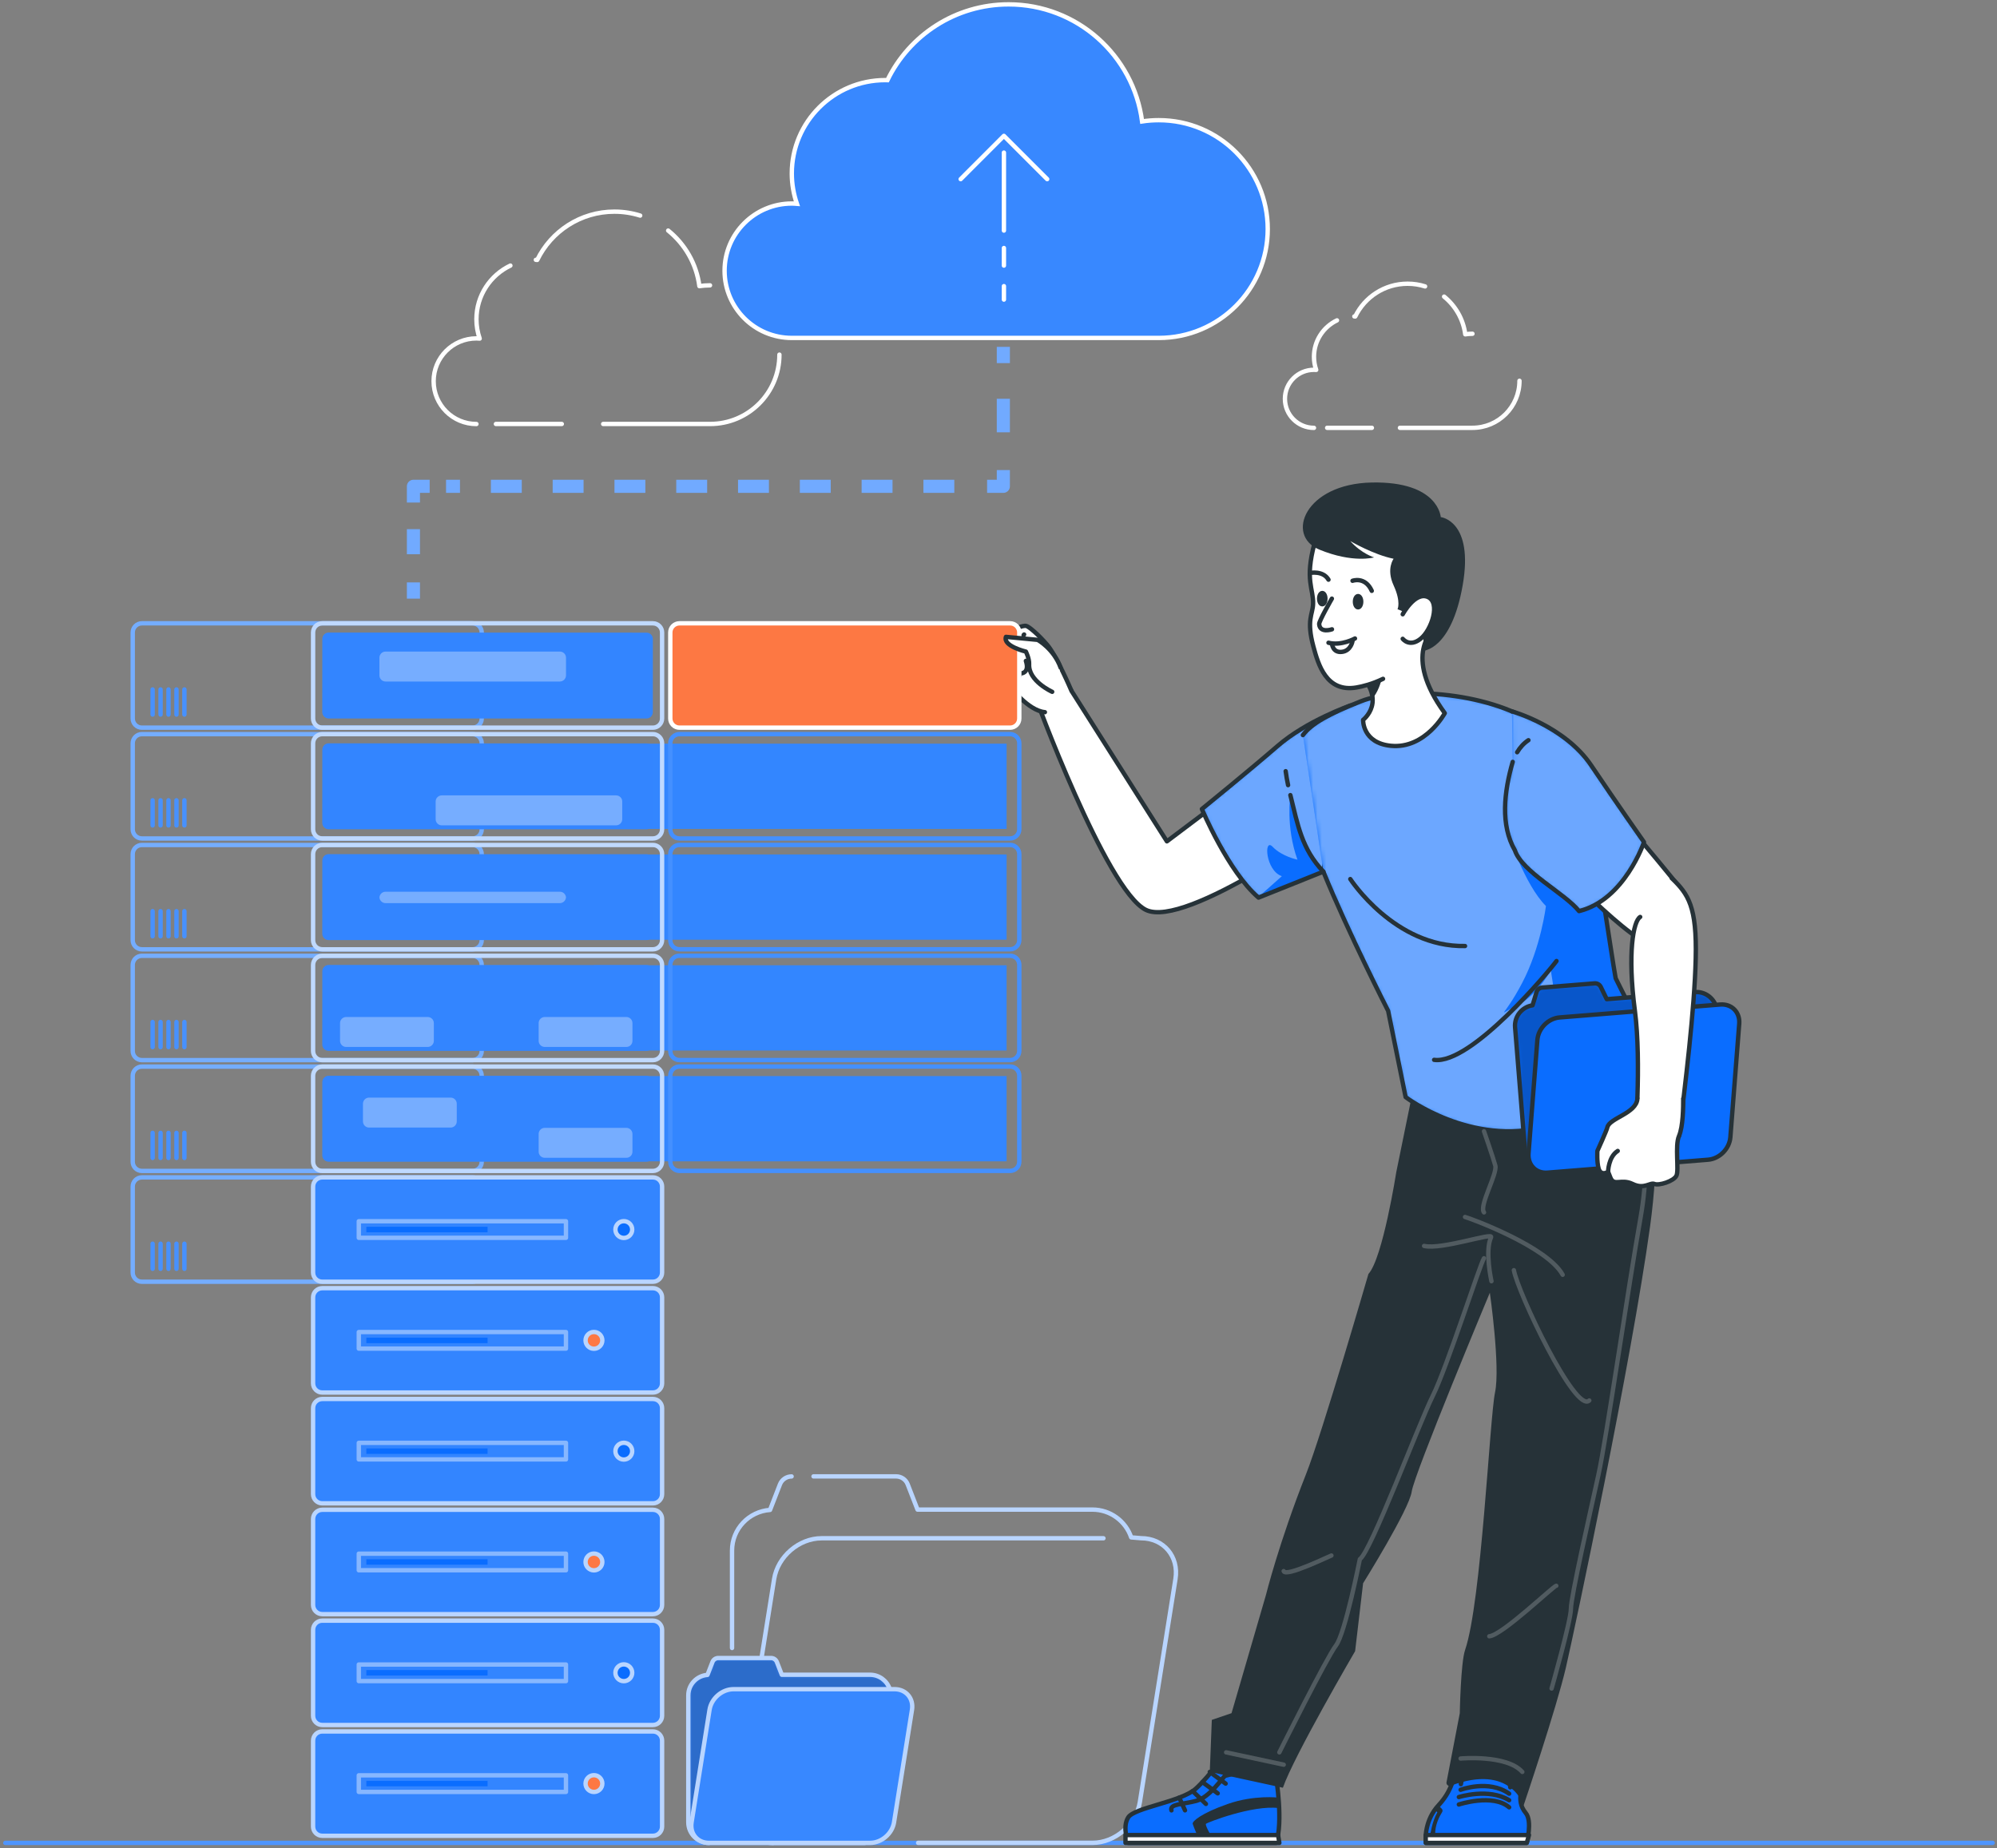 <svg xmlns="http://www.w3.org/2000/svg" width="457" height="423" viewBox="0 0 457 423" fill="none"><rect x="0" y="0" width="457" height="423" fill="#808080" stroke="none"/><path d="M1.221 421.83H456.001" stroke="#4E95FF" stroke-miterlimit="10" stroke-linecap="round" stroke-linejoin="round"></path><path d="M229.609 79.401V83.117" stroke="#71AAFF" stroke-width="3" stroke-linejoin="round"></path><path d="M229.609 91.281V103.522" stroke="#71AAFF" stroke-width="3" stroke-linejoin="round" stroke-dasharray="7.68 7.68"></path><path d="M229.608 107.599V111.314H225.893" stroke="#71AAFF" stroke-width="3" stroke-linejoin="round"></path><path d="M218.386 111.314H102.074" stroke="#71AAFF" stroke-width="3" stroke-linejoin="round" stroke-dasharray="7.07 7.07"></path><path d="M98.327 111.314H94.611V115.03" stroke="#71AAFF" stroke-width="3" stroke-linejoin="round"></path><path d="M94.611 121.123V130.264" stroke="#71AAFF" stroke-width="3" stroke-linejoin="round" stroke-dasharray="5.74 5.74"></path><path d="M94.611 133.311V137.026" stroke="#71AAFF" stroke-width="3" stroke-linejoin="round"></path><path d="M113.486 97.045H128.561" stroke="white" stroke-miterlimit="10" stroke-linecap="round" stroke-linejoin="round"></path><path d="M116.8 60.791C112.204 62.978 109.029 67.66 109.029 73.085C109.029 74.635 109.295 76.11 109.772 77.501C109.528 77.48 109.273 77.459 109.029 77.459C103.615 77.459 99.231 81.843 99.231 87.257C99.231 92.672 103.615 97.056 109.029 97.056" stroke="white" stroke-miterlimit="10" stroke-linecap="round" stroke-linejoin="round"></path><path d="M146.503 49.347C144.645 48.763 142.66 48.444 140.6 48.444C132.84 48.444 126.13 52.956 122.945 59.496C122.839 59.496 122.733 59.475 122.627 59.475" stroke="white" stroke-miterlimit="10" stroke-linecap="round" stroke-linejoin="round"></path><path d="M162.482 65.314C161.654 65.314 160.847 65.377 160.051 65.494C159.382 60.367 156.739 55.865 152.906 52.776" stroke="white" stroke-miterlimit="10" stroke-linecap="round" stroke-linejoin="round"></path><path d="M138.033 97.046H162.493C171.262 97.046 178.364 89.943 178.364 81.174" stroke="white" stroke-miterlimit="10" stroke-linecap="round" stroke-linejoin="round"></path><path d="M303.709 97.927H313.943" stroke="white" stroke-miterlimit="10" stroke-linecap="round" stroke-linejoin="round"></path><path d="M305.96 73.329C302.85 74.815 300.695 77.989 300.695 81.673C300.695 82.724 300.875 83.733 301.204 84.667C301.034 84.656 300.864 84.646 300.695 84.646C297.021 84.646 294.049 87.618 294.049 91.291C294.049 94.965 297.021 97.937 300.695 97.937" stroke="white" stroke-miterlimit="10" stroke-linecap="round" stroke-linejoin="round"></path><path d="M326.121 65.558C324.858 65.154 323.51 64.942 322.119 64.942C316.853 64.942 312.299 67.999 310.144 72.437C310.07 72.437 310.006 72.426 309.932 72.426" stroke="white" stroke-miterlimit="10" stroke-linecap="round" stroke-linejoin="round"></path><path d="M336.961 76.397C336.399 76.397 335.846 76.439 335.316 76.524C334.859 73.053 333.065 69.995 330.475 67.893" stroke="white" stroke-miterlimit="10" stroke-linecap="round" stroke-linejoin="round"></path><path d="M320.365 97.927H336.958C342.904 97.927 347.723 93.107 347.723 87.162" stroke="white" stroke-miterlimit="10" stroke-linecap="round" stroke-linejoin="round"></path><path d="M265.185 27.509C263.89 27.509 262.616 27.604 261.363 27.796C259.388 12.678 246.468 1 230.809 1C218.611 1 208.069 8.081 203.08 18.358C202.91 18.358 202.75 18.336 202.581 18.336C190.775 18.336 181.199 27.912 181.199 39.718C181.199 42.149 181.624 44.474 182.367 46.65C181.974 46.618 181.592 46.586 181.199 46.586C172.706 46.586 165.816 53.476 165.816 61.969C165.816 70.473 172.706 77.352 181.199 77.352H265.185C278.954 77.352 290.112 66.195 290.112 52.425C290.112 38.656 278.954 27.509 265.185 27.509Z" fill="#3888FF" stroke="white" stroke-miterlimit="10"></path><path d="M229.738 52.776V34.93" stroke="white" stroke-miterlimit="10" stroke-linecap="round" stroke-linejoin="round"></path><path d="M239.641 41.003L229.736 31.098L219.842 41.003" stroke="white" stroke-miterlimit="10" stroke-linecap="round" stroke-linejoin="round"></path><path d="M229.738 56.768V60.791" stroke="white" stroke-miterlimit="10" stroke-linecap="round" stroke-linejoin="round"></path><path d="M229.738 65.494V68.573" stroke="white" stroke-miterlimit="10" stroke-linecap="round" stroke-linejoin="round"></path><path d="M197.919 421.829H176.888C171.718 421.829 168.183 417.646 169.011 412.487L177.154 361.444C177.982 356.284 182.833 352.102 188.014 352.102H252.519" stroke="#B9D5FF" stroke-miterlimit="10" stroke-linecap="round" stroke-linejoin="round"></path><path d="M186.168 337.939H205.065C206.243 337.939 207.294 338.661 207.719 339.755L209.97 345.541H249.993C254.112 345.541 257.616 348.205 258.868 351.9L261.119 352.091C266.289 352.091 269.824 356.274 268.996 361.433L260.853 412.476C260.036 417.636 255.174 421.819 249.993 421.819H210.108" stroke="#B9D5FF" stroke-miterlimit="10" stroke-linecap="round" stroke-linejoin="round"></path><path d="M167.523 377.219V362.983V354.915C167.523 349.967 171.367 345.965 176.218 345.615L178.49 339.765C178.915 338.672 179.976 337.95 181.155 337.95" stroke="#B9D5FF" stroke-miterlimit="10" stroke-linecap="round" stroke-linejoin="round"></path><path d="M176.887 421.83C171.717 421.83 167.523 417.636 167.523 412.466V391.743" stroke="#B9D5FF" stroke-miterlimit="10" stroke-linecap="round" stroke-linejoin="round"></path><path d="M162.238 421.83C159.626 421.83 157.514 419.717 157.514 417.105V388.07C157.514 385.575 159.456 383.558 161.898 383.377L163.045 380.426C163.257 379.874 163.788 379.513 164.382 379.513H176.442C177.037 379.513 177.568 379.874 177.78 380.426L178.916 383.346H199.108C201.189 383.346 202.951 384.694 203.588 386.552" fill="#3888FF"></path><mask id="mask0_2089_1371" style="mask-type:luminance" maskUnits="userSpaceOnUse" x="157" y="379" width="47" height="43"><path d="M162.238 421.83C159.626 421.83 157.514 419.717 157.514 417.105V388.07C157.514 385.575 159.456 383.558 161.898 383.377L163.045 380.426C163.257 379.874 163.788 379.513 164.382 379.513H176.442C177.037 379.513 177.568 379.874 177.78 380.426L178.916 383.346H199.108C201.189 383.346 202.951 384.694 203.588 386.552" fill="white"></path></mask><g mask="url(#mask0_2089_1371)"><path opacity="0.3" d="M162.238 421.83C159.626 421.83 157.514 419.717 157.514 417.105V388.07C157.514 385.575 159.456 383.558 161.898 383.377L163.045 380.426C163.257 379.874 163.788 379.513 164.382 379.513H176.442C177.037 379.513 177.568 379.874 177.78 380.426L178.916 383.346H199.108C201.189 383.346 202.951 384.694 203.588 386.552" fill="black" fill-opacity="0.7"></path></g><path d="M162.238 421.83C159.626 421.83 157.514 419.717 157.514 417.105V388.07C157.514 385.575 159.456 383.558 161.898 383.377L163.045 380.426C163.257 379.874 163.788 379.513 164.382 379.513H176.442C177.037 379.513 177.568 379.874 177.78 380.426L178.916 383.346H199.108C201.189 383.346 202.951 384.694 203.588 386.552" stroke="#B9D5FF" stroke-miterlimit="10" stroke-linecap="round" stroke-linejoin="round"></path><path d="M162.236 421.83H199.117C201.729 421.83 204.181 419.717 204.595 417.116L208.704 391.361C209.118 388.76 207.334 386.647 204.733 386.647H167.852C165.241 386.647 162.788 388.76 162.374 391.361L158.266 417.116C157.841 419.728 159.625 421.83 162.236 421.83Z" fill="#3888FF" stroke="#B9D5FF" stroke-miterlimit="10" stroke-linecap="round" stroke-linejoin="round"></path><path d="M292.031 406.829C292.031 406.829 293.697 417.052 292.031 421.829H258.186C258.186 421.829 256.753 418.252 258.186 415.99C259.619 413.729 270.341 412.445 273.675 409.398C277.008 406.351 280.586 401.106 280.586 401.106L292.031 406.829Z" fill="#0A6DFF" stroke="#263238" stroke-miterlimit="10" stroke-linecap="round" stroke-linejoin="round"></path><path d="M257.559 420.035H292.476L292.773 421.829H257.559V420.035Z" fill="white" stroke="#263238" stroke-miterlimit="10" stroke-linecap="round" stroke-linejoin="round"></path><path d="M283.898 405.587C283.898 405.587 280.714 406.362 280.353 406.479C279.992 406.595 276.902 411.362 273.802 412.201C270.702 413.04 267.602 412.87 268.08 414.388" stroke="#263238" stroke-miterlimit="10" stroke-linecap="round" stroke-linejoin="round"></path><path d="M276.85 405.587L280.48 408.262" stroke="#263238" stroke-miterlimit="10" stroke-linecap="round" stroke-linejoin="round"></path><path d="M275.172 407.922L278.665 410.491" stroke="#263238" stroke-miterlimit="10" stroke-linecap="round" stroke-linejoin="round"></path><path d="M272.932 409.981L275.968 412.912" stroke="#263238" stroke-miterlimit="10" stroke-linecap="round" stroke-linejoin="round"></path><path d="M269.863 411.468L271.18 414.377" stroke="#263238" stroke-miterlimit="10" stroke-linecap="round" stroke-linejoin="round"></path><path d="M292.582 411.468C292.582 411.468 287.03 410.788 280.957 412.922C274.885 415.045 272.783 416.914 272.942 417.466C273.101 418.018 273.812 419.685 273.812 419.685H276.859C276.859 419.685 275.755 417.742 275.978 417.466C276.201 417.19 286.584 413.134 292.593 413.856V411.468H292.582Z" fill="#263238"></path><path d="M349.39 421.829C349.39 421.829 350.696 416.85 349.167 415.003C346.428 411.691 349.507 408.909 346.758 407.763L345.611 409.101C345.388 407.742 346.025 403.623 340.929 403.081C334.772 402.434 334.655 406.914 334.315 408.389L334.421 406.33C331.799 406.33 333.158 408.952 329.177 413.241C326.141 416.511 326.13 420.715 326.3 421.829H349.39Z" fill="#0A6DFF" stroke="#263238" stroke-miterlimit="10" stroke-linecap="round" stroke-linejoin="round"></path><path d="M371.706 232.435C374.551 234.091 381.887 249.718 377.609 280.729C373.33 311.739 360.495 372.389 358.351 381.668C356.206 390.947 348.669 413.252 348.669 413.252C348.669 413.252 345.792 403.569 331.959 408.75C331.449 408.941 330.918 408.485 331.024 407.954L334.061 392.146C334.061 392.146 334.273 380.585 335.271 377.687C339.019 366.763 340.898 324.595 342.129 318.714C343.371 312.832 340.94 295.899 340.94 295.899C340.94 295.899 323.625 337.345 323.062 341.411C322.5 345.477 311.936 362.4 311.936 362.4L310.11 377.942C310.11 377.942 296.054 402.02 293.581 409.207L276.85 405.576L277.317 393.675L281.829 392.136L289.706 365.075C289.706 365.075 292.679 353.1 298.868 337.451C302.594 328.035 313.157 291.6 313.157 291.6C316.438 288.033 319.527 268.307 319.527 268.307L324.602 243.434L371.706 232.435Z" fill="#263238"></path><path d="M301.446 166.678L267.039 192.581L244.904 157.665L236.623 158.737C236.623 158.737 253.099 203.782 262.219 208.262C271.338 212.742 305.714 187.847 305.714 187.847" fill="white"></path><path d="M301.446 166.678L267.039 192.581L244.904 157.665L236.623 158.737C236.623 158.737 253.099 203.782 262.219 208.262C271.338 212.742 305.714 187.847 305.714 187.847" stroke="#263238" stroke-miterlimit="10" stroke-linecap="round" stroke-linejoin="round"></path><path d="M309.006 161.497C309.006 161.497 299.048 164.969 292.371 170.754C285.693 176.54 275.045 185.182 275.045 185.182C275.045 185.182 281.064 199.535 288.007 205.459L302.838 199.514L309.006 161.497Z" fill="#0A6DFF"></path><mask id="mask1_2089_1371" style="mask-type:luminance" maskUnits="userSpaceOnUse" x="275" y="161" width="35" height="45"><path d="M309.006 161.497C309.006 161.497 299.048 164.969 292.371 170.754C285.693 176.54 275.045 185.182 275.045 185.182C275.045 185.182 281.064 199.535 288.007 205.459L302.838 199.514L309.006 161.497Z" fill="white"></path></mask><g mask="url(#mask1_2089_1371)"><path opacity="0.4" d="M287.912 205.385L293.347 200.554C289.589 199.291 289.143 191.626 291.245 193.834C293.347 196.043 296.914 196.775 296.914 196.775C294.186 189.216 295.29 182.008 295.29 182.008C295.29 182.008 297.106 187.072 298.146 192.168C298.836 195.565 301.373 197.847 302.403 199.058L309.006 161.508C309.006 161.508 299.048 164.979 292.371 170.765C285.693 176.551 275.045 185.193 275.045 185.193C275.045 185.193 281.022 199.408 287.912 205.385Z" fill="white"></path></g><path d="M309.006 161.497C309.006 161.497 299.048 164.969 292.371 170.754C285.693 176.54 275.045 185.182 275.045 185.182C275.045 185.182 281.064 199.535 288.007 205.459L302.838 199.514L309.006 161.497Z" stroke="#263238" stroke-miterlimit="10" stroke-linecap="round" stroke-linejoin="round"></path><path d="M302.838 199.514C308.624 213.676 317.669 231.384 317.669 231.384L321.671 251.119C321.671 251.119 336.704 262.574 353.945 257.776C374.158 252.138 377.428 239.367 377.428 239.367L369.731 223.92C367.098 209.079 363.659 173.971 351.822 165.955C339.984 157.94 319.665 157.261 311.469 160.509C304.176 163.397 300.141 165.595 298.156 168.259" fill="#0A6DFF"></path><mask id="mask2_2089_1371" style="mask-type:luminance" maskUnits="userSpaceOnUse" x="298" y="158" width="80" height="101"><path d="M302.838 199.514C308.624 213.676 317.669 231.384 317.669 231.384L321.671 251.119C321.671 251.119 336.704 262.574 353.945 257.776C374.158 252.138 377.428 239.367 377.428 239.367L369.731 223.92C367.098 209.079 363.659 173.971 351.822 165.955C339.984 157.94 319.665 157.261 311.469 160.509C304.176 163.397 300.141 165.595 298.156 168.259" fill="white"></path></mask><g mask="url(#mask2_2089_1371)"><path opacity="0.4" d="M365.835 244.123C347.607 250.005 349.624 245.801 353.785 238.454C357.554 231.808 354.889 224.048 354.942 221.956C354.125 223.57 351.025 228.284 347.182 230.131C342.235 232.509 343.976 233.284 348.318 225.025C352.66 216.765 353.775 207.38 353.775 207.38C348.912 202.55 345.08 190.766 345.08 190.766L361.036 181.009C358.69 174.183 355.707 168.599 351.8 165.966C339.963 157.951 319.643 157.271 311.448 160.52C304.154 163.408 300.12 165.605 298.135 168.27L302.827 199.535C308.613 213.697 317.658 231.405 317.658 231.405L321.66 251.141C321.66 251.141 336.693 262.596 353.934 257.797C374.147 252.16 377.417 239.388 377.417 239.388L377.12 238.805C373.786 240.896 370.007 242.786 365.835 244.123Z" fill="white"></path></g><path d="M302.838 199.514C308.624 213.676 317.669 231.384 317.669 231.384L321.671 251.119C321.671 251.119 336.704 262.574 353.945 257.776C374.158 252.138 377.428 239.367 377.428 239.367L369.731 223.92C367.098 209.079 363.659 173.971 351.822 165.955C339.984 157.94 319.665 157.261 311.469 160.509C304.176 163.397 300.141 165.595 298.156 168.259" stroke="#263238" stroke-miterlimit="10" stroke-linecap="round" stroke-linejoin="round"></path><path d="M330.631 163.238C330.631 163.238 326.193 171.476 318.305 170.712C311.744 170.064 311.935 164.777 311.935 164.777C311.935 164.777 313.358 163.694 313.91 161.773C314.08 161.199 314.165 160.541 314.112 159.83C314.006 158.195 313.178 156.199 310.906 153.917C310.874 153.885 310.831 153.842 310.8 153.81C310.311 153.322 309.918 152.823 309.642 152.324C306.022 145.923 318.656 138.746 328.189 144.043C328.189 144.043 320.8 149.744 330.631 163.238Z" fill="white" stroke="#263238" stroke-miterlimit="10" stroke-linecap="round" stroke-linejoin="round"></path><path d="M316.703 152.059C316.703 152.059 316.522 157.017 314.112 159.83C314.006 158.195 313.178 156.2 310.906 153.917C312.18 152.516 314.102 151.624 316.703 152.059Z" fill="#263238"></path><path d="M329.686 137.918C333.263 122.599 325.853 115.953 321.002 113.947C313.23 110.73 303.124 115.783 300.831 124.298C298.527 132.812 300.608 134.744 300.491 138.226C300.417 140.668 298.909 141.868 300.565 148.004C301.659 152.049 303.485 158.535 310.396 157.367C311.776 157.134 314.005 156.592 316.5 155.382" fill="white"></path><path d="M329.686 137.918C333.263 122.599 325.853 115.953 321.002 113.947C313.23 110.73 303.124 115.783 300.831 124.298C298.527 132.812 300.608 134.744 300.491 138.226C300.417 140.668 298.909 141.868 300.565 148.004C301.659 152.049 303.485 158.535 310.396 157.367C311.776 157.134 314.005 156.592 316.5 155.382" stroke="#263238" stroke-miterlimit="10" stroke-linecap="round" stroke-linejoin="round"></path><path d="M309.516 132.939C309.516 132.939 312.393 131.867 313.921 135.243" stroke="#263238" stroke-miterlimit="10" stroke-linecap="round" stroke-linejoin="round"></path><path d="M299.738 131.156C299.738 131.156 302.743 130.508 304.017 132.685" stroke="#263238" stroke-miterlimit="10" stroke-linecap="round" stroke-linejoin="round"></path><path d="M304.792 137.026C304.792 137.026 301.841 142.143 301.883 142.844C302.032 145.031 304.813 144.044 304.813 144.044" stroke="#263238" stroke-miterlimit="10" stroke-linecap="round" stroke-linejoin="round"></path><path d="M310.787 139.012C311.18 139.012 311.499 138.437 311.499 137.727C311.499 137.018 311.18 136.443 310.787 136.443C310.395 136.443 310.076 137.018 310.076 137.727C310.076 138.437 310.395 139.012 310.787 139.012Z" fill="#263238" stroke="#263238" stroke-miterlimit="10" stroke-linecap="round" stroke-linejoin="round"></path><path d="M302.594 138.311C302.987 138.311 303.305 137.736 303.305 137.026C303.305 136.317 302.987 135.742 302.594 135.742C302.201 135.742 301.883 136.317 301.883 137.026C301.883 137.736 302.201 138.311 302.594 138.311Z" fill="#263238" stroke="#263238" stroke-miterlimit="10" stroke-linecap="round" stroke-linejoin="round"></path><path d="M310.078 146.146C310.078 146.146 306.946 147.887 304.016 147.122" stroke="#263238" stroke-miterlimit="10" stroke-linecap="round" stroke-linejoin="round"></path><path d="M309.516 146.73C309.516 146.73 309.176 148.991 307.053 149.214C304.929 149.437 304.812 147.314 304.812 147.314" stroke="#263238" stroke-miterlimit="10" stroke-linecap="round" stroke-linejoin="round"></path><path d="M329.708 118.363C329.708 118.363 329.241 110.146 313.921 110.443C298.602 110.741 294.122 122.578 301.882 125.784C309.632 128.99 314.452 127.589 314.452 127.589C314.452 127.589 311.586 126.739 309.006 123.852C309.006 123.852 314.367 126.994 318.922 127.897C318.922 127.897 317.17 130.19 318.922 134.001C320.673 137.823 319.813 139.458 319.813 139.458C319.813 139.458 326.831 141.454 325.652 148.97C325.652 148.97 332.107 148.853 334.719 134.001C337.33 119.17 329.708 118.363 329.708 118.363Z" fill="#263238"></path><path d="M321.002 140.604C321.002 140.604 323.815 135.37 326.745 136.644C329.686 137.918 327.637 144.182 325.089 146.22C322.541 148.258 321.002 146.22 321.002 146.22" fill="white"></path><path d="M321.002 140.604C321.002 140.604 323.815 135.37 326.745 136.644C329.686 137.918 327.637 144.182 325.089 146.22C322.541 148.258 321.002 146.22 321.002 146.22" stroke="#263238" stroke-miterlimit="10" stroke-linecap="round" stroke-linejoin="round"></path><path d="M295.291 181.997C297 188.876 297.892 194.301 302.839 199.514" stroke="#263238" stroke-miterlimit="10" stroke-linecap="round" stroke-linejoin="round"></path><path d="M294.217 176.519C294.355 177.591 294.546 178.653 294.769 179.715" stroke="#263238" stroke-miterlimit="10" stroke-linecap="round" stroke-linejoin="round"></path><path d="M353.797 195.204C353.797 195.204 374.286 217.349 379.318 216.521C384.361 215.693 386.973 207.519 385.869 205.257C384.765 203.007 366.303 181.541 366.303 181.541L353.797 195.204Z" fill="white" stroke="#263238" stroke-miterlimit="10" stroke-linecap="round" stroke-linejoin="round"></path><path d="M346.173 174.385C344.177 181.339 343.338 188.823 346.672 194.641C348.339 199.63 358.021 204.397 361.354 208.548C371.79 206 376.217 192.751 376.217 192.751C376.217 192.751 370.176 184.184 364.136 175.202C358.095 166.21 346.003 162.834 346.003 162.834" fill="#0A6DFF"></path><mask id="mask3_2089_1371" style="mask-type:luminance" maskUnits="userSpaceOnUse" x="344" y="162" width="33" height="47"><path d="M346.173 174.385C344.177 181.339 343.338 188.823 346.672 194.641C348.339 199.63 358.021 204.397 361.354 208.548C371.79 206 376.217 192.751 376.217 192.751C376.217 192.751 370.176 184.184 364.136 175.202C358.095 166.21 346.003 162.834 346.003 162.834" fill="white"></path></mask><g mask="url(#mask3_2089_1371)"><path opacity="0.4" d="M346.173 174.385C344.177 181.339 343.338 188.823 346.672 194.641C348.339 199.63 358.021 204.397 361.354 208.548C371.79 206 376.217 192.751 376.217 192.751C376.217 192.751 370.176 184.184 364.136 175.202C358.095 166.21 346.003 162.834 346.003 162.834" fill="white"></path></g><path d="M346.173 174.385C344.177 181.339 343.338 188.823 346.672 194.641C348.339 199.63 358.021 204.397 361.354 208.548C371.79 206 376.217 192.751 376.217 192.751C376.217 192.751 370.176 184.184 364.136 175.202C358.095 166.21 346.003 162.834 346.003 162.834" stroke="#263238" stroke-miterlimit="10" stroke-linecap="round" stroke-linejoin="round"></path><path d="M245.17 158.057C245.17 158.057 241.772 150.074 239.639 147.59C237.6 145.212 235.371 143.333 234.798 143.258C233.322 143.078 228.523 145.753 228.523 145.753C228.523 145.753 228.513 147.25 231.124 147.038C231.124 147.038 227.366 149.373 227.186 151.22C227.005 153.057 229.341 155.658 229.797 156.677C230.254 157.696 231.146 157.112 231.146 157.112C231.146 157.112 235.201 162.633 239.118 163.015" fill="white"></path><path d="M245.17 158.057C245.17 158.057 241.772 150.074 239.639 147.59C237.6 145.212 235.371 143.333 234.798 143.258C233.322 143.078 228.523 145.753 228.523 145.753C228.523 145.753 228.513 147.25 231.124 147.038C231.124 147.038 227.366 149.373 227.186 151.22C227.005 153.057 229.341 155.658 229.797 156.677C230.254 157.696 231.146 157.112 231.146 157.112C231.146 157.112 235.201 162.633 239.118 163.015" stroke="#263238" stroke-miterlimit="10" stroke-linecap="round" stroke-linejoin="round"></path><path d="M231.135 157.091C231.135 157.091 231.591 156.656 231.666 155.584C231.666 155.584 233.29 155.594 233.375 154.161C233.375 154.161 235.763 154.31 234.766 151.273" stroke="#263238" stroke-miterlimit="10" stroke-linecap="round" stroke-linejoin="round"></path><path d="M233.374 154.161C233.374 154.161 230.667 151.252 230.508 150.127" stroke="#263238" stroke-miterlimit="10" stroke-linecap="round" stroke-linejoin="round"></path><path d="M231.667 155.584C231.667 155.584 228.695 152.929 228.854 151.719" stroke="#263238" stroke-miterlimit="10" stroke-linecap="round" stroke-linejoin="round"></path><path d="M234.362 145.233C234.362 145.233 233.237 146.709 231.4 146.783" stroke="#263238" stroke-miterlimit="10" stroke-linecap="round" stroke-linejoin="round"></path><path d="M233.703 145.891C233.703 145.891 234.478 146.475 235.083 147.229" stroke="#263238" stroke-miterlimit="10" stroke-linecap="round" stroke-linejoin="round"></path><path d="M347.191 172.187C347.839 171.094 348.699 170.128 349.771 169.427" stroke="#263238" stroke-miterlimit="10" stroke-linecap="round" stroke-linejoin="round"></path><path d="M326.258 420.035H349.9L349.391 421.829H326.279L326.258 420.035Z" fill="white" stroke="#263238" stroke-miterlimit="10" stroke-linecap="round" stroke-linejoin="round"></path><path d="M333.848 413.039C333.848 413.039 341.608 410.47 345.356 413.687" stroke="#263238" stroke-miterlimit="10" stroke-linecap="round" stroke-linejoin="round"></path><path d="M333.848 411.34C333.848 411.34 340.674 409.185 345.356 412.062" stroke="#263238" stroke-miterlimit="10" stroke-linecap="round" stroke-linejoin="round"></path><path d="M334.252 409.674C334.252 409.674 340.675 407.253 345.357 410.565" stroke="#263238" stroke-miterlimit="10" stroke-linecap="round" stroke-linejoin="round"></path><path d="M329.165 413.251L329.93 414.005C330.142 414.218 330.185 414.547 330.015 414.801C329.463 415.661 328.327 417.742 328.433 420.035H327.297C327.297 420.035 327.69 416.988 328.932 414.823L328.348 414.239L329.165 413.251Z" fill="#263238"></path><path d="M356.195 219.971C354.858 221.84 336.682 243.784 328.189 242.594" stroke="#263238" stroke-miterlimit="10" stroke-linecap="round" stroke-linejoin="round"></path><path d="M309.008 201.212C309.008 201.212 319.157 216.861 335.262 216.542" stroke="#263238" stroke-miterlimit="10" stroke-linecap="round" stroke-linejoin="round"></path><g opacity="0.2"><path d="M335.26 278.563C336.183 278.775 354.029 285.283 357.607 291.791" stroke="white" stroke-miterlimit="10" stroke-linecap="round" stroke-linejoin="round"></path><path d="M339.602 288.011C338.71 289.275 331.13 313.002 327.881 319.51C324.633 326.017 313.719 355.212 311.193 356.89C311.193 356.89 307.838 373.897 305.736 376.625C303.634 379.354 292.773 401.106 292.773 401.106" stroke="white" stroke-miterlimit="10" stroke-linecap="round" stroke-linejoin="round"></path><path d="M280.596 401.106L293.771 403.93" stroke="white" stroke-miterlimit="10" stroke-linecap="round" stroke-linejoin="round"></path><path d="M334.25 402.518C334.25 402.518 344.792 401.573 348.37 405.586" stroke="white" stroke-miterlimit="10" stroke-linecap="round" stroke-linejoin="round"></path><path d="M346.438 290.74C347.319 295.782 360.547 323.703 363.7 320.561" stroke="white" stroke-miterlimit="10" stroke-linecap="round" stroke-linejoin="round"></path><path d="M341.309 293.267C341.309 293.267 339.759 286.334 341.224 283.192C341.787 281.992 329.886 286.132 325.895 285.188" stroke="white" stroke-miterlimit="10" stroke-linecap="round" stroke-linejoin="round"></path><path d="M339.603 258.944C339.603 258.944 341.684 264.911 342.193 266.8C342.703 268.69 338.403 276.037 339.603 277.512" stroke="white" stroke-miterlimit="10" stroke-linecap="round" stroke-linejoin="round"></path><path d="M368.531 253.36C368.531 253.36 371.472 257.861 371.472 261.173C371.472 264.486 375.464 265.961 375.464 265.961" stroke="white" stroke-miterlimit="10" stroke-linecap="round" stroke-linejoin="round"></path><path d="M374.795 248.444C374.795 248.444 378.394 261.97 375.454 278.563C372.513 295.156 367.682 328.958 365.793 337.568C363.903 346.178 359.497 365.499 359.497 368.228C359.497 370.956 355.07 386.498 355.07 386.498" stroke="white" stroke-miterlimit="10" stroke-linecap="round" stroke-linejoin="round"></path><path d="M356.142 362.984C355.516 362.984 343.753 374.322 340.812 374.534" stroke="white" stroke-miterlimit="10" stroke-linecap="round" stroke-linejoin="round"></path><path d="M304.684 356.051C304.058 356.263 294.184 361.093 293.76 359.618" stroke="white" stroke-miterlimit="10" stroke-linecap="round" stroke-linejoin="round"></path></g><path d="M354.136 268.414C351.535 268.626 349.252 266.683 349.05 264.082L346.715 235.142C346.513 232.658 348.286 230.482 350.717 230.11L351.63 227.074C351.8 226.501 352.299 226.097 352.894 226.055L364.911 225.089C365.506 225.036 366.068 225.365 366.323 225.895L367.693 228.709L387.821 227.084C389.891 226.915 391.76 228.114 392.545 229.919" fill="#0A6DFF"></path><mask id="mask4_2089_1371" style="mask-type:luminance" maskUnits="userSpaceOnUse" x="346" y="225" width="47" height="44"><path d="M354.136 268.414C351.535 268.626 349.252 266.683 349.05 264.082L346.715 235.142C346.513 232.658 348.286 230.482 350.717 230.11L351.63 227.074C351.8 226.501 352.299 226.097 352.894 226.055L364.911 225.089C365.506 225.036 366.068 225.365 366.323 225.895L367.693 228.709L387.821 227.084C389.891 226.915 391.76 228.114 392.545 229.919" fill="white"></path></mask><g mask="url(#mask4_2089_1371)"><path opacity="0.3" d="M354.136 268.414C351.535 268.626 349.252 266.683 349.05 264.082L346.715 235.142C346.513 232.658 348.286 230.482 350.717 230.11L351.63 227.074C351.8 226.501 352.299 226.097 352.894 226.055L364.911 225.089C365.506 225.036 366.068 225.365 366.323 225.895L367.693 228.709L387.821 227.084C389.891 226.915 391.76 228.114 392.545 229.919" fill="black" fill-opacity="0.7"></path></g><path d="M354.136 268.414C351.535 268.626 349.252 266.683 349.05 264.082L346.715 235.142C346.513 232.658 348.286 230.482 350.717 230.11L351.63 227.074C351.8 226.501 352.299 226.097 352.894 226.055L364.911 225.089C365.506 225.036 366.068 225.365 366.323 225.895L367.693 228.709L387.821 227.084C389.891 226.915 391.76 228.114 392.545 229.919" stroke="#263238" stroke-miterlimit="10" stroke-linecap="round" stroke-linejoin="round"></path><path d="M354.134 268.413L390.898 265.451C393.499 265.239 395.771 262.946 395.983 260.313L398.011 234.314C398.213 231.681 396.27 229.728 393.669 229.929L356.905 232.891C354.304 233.104 352.032 235.397 351.819 238.03L349.792 264.029C349.59 266.662 351.533 268.626 354.134 268.413Z" fill="#0A6DFF" stroke="#263238" stroke-miterlimit="10" stroke-linecap="round" stroke-linejoin="round"></path><path d="M382.576 201.021C386.377 204.673 388.341 207.529 388.054 219.398C387.778 231.267 385.634 248.434 384.222 260.037L374.126 261.587C374.126 261.587 375.707 243.327 374.126 231.299C372.406 218.188 373.765 210.831 375.346 209.886" fill="white"></path><path d="M382.576 201.021C386.377 204.673 388.341 207.529 388.054 219.398C387.778 231.267 385.634 248.434 384.222 260.037L374.126 261.587C374.126 261.587 375.707 243.327 374.126 231.299C372.406 218.188 373.765 210.831 375.346 209.886" stroke="#263238" stroke-miterlimit="10" stroke-linecap="round" stroke-linejoin="round"></path><path d="M374.71 251.47C374.497 254.867 368.287 255.908 367.83 258.052C367.682 258.753 365.548 263.445 365.548 263.445C365.548 263.445 365.399 265.961 365.835 267.469C366.365 269.295 368.011 268.233 368.011 268.233L368.531 269.539C369.37 271.641 370.952 269.698 373.616 271.004C376.281 272.31 377.587 270.58 378.617 271.004C379.646 271.429 383.012 270.378 383.638 269.114C384.264 267.851 383.266 262.267 384.222 260.048C385.177 257.829 385.199 253.349 385.199 251.481" fill="white"></path><path d="M374.71 251.47C374.497 254.867 368.287 255.908 367.83 258.052C367.682 258.753 365.548 263.445 365.548 263.445C365.548 263.445 365.399 265.961 365.835 267.469C366.365 269.295 368.011 268.233 368.011 268.233L368.531 269.539C369.37 271.641 370.952 269.698 373.616 271.004C376.281 272.31 377.587 270.58 378.617 271.004C379.646 271.429 383.012 270.378 383.638 269.114C384.264 267.851 383.266 262.267 384.222 260.048C385.177 257.829 385.199 253.349 385.199 251.481" stroke="#263238" stroke-miterlimit="10" stroke-linecap="round" stroke-linejoin="round"></path><path d="M368 268.233C368 268.233 368.042 264.815 370.208 263.445L368 268.233Z" fill="white"></path><path d="M368 268.233C368 268.233 368.042 264.815 370.208 263.445" stroke="#263238" stroke-miterlimit="10" stroke-linecap="round" stroke-linejoin="round"></path><path d="M230.352 170.224H135.92V189.736H230.352V170.224Z" fill="#3386FF"></path><path d="M230.352 195.585H135.92V215.098H230.352V195.585Z" fill="#3386FF"></path><path d="M230.352 220.948H135.92V240.46H230.352V220.948Z" fill="#3386FF"></path><path d="M230.352 246.311H135.92V265.823H230.352V246.311Z" fill="#3386FF"></path><path d="M231.157 166.561H155.495C154.327 166.561 153.393 165.616 153.393 164.459V144.776C153.393 143.609 154.337 142.674 155.495 142.674H231.157C232.325 142.674 233.259 143.619 233.259 144.776V164.459C233.259 165.616 232.314 166.561 231.157 166.561Z" fill="#FD7843" stroke="white" stroke-miterlimit="10" stroke-linecap="round" stroke-linejoin="round"></path><path d="M231.157 191.923H155.495C154.327 191.923 153.393 190.978 153.393 189.821V170.139C153.393 168.971 154.337 168.037 155.495 168.037H231.157C232.325 168.037 233.259 168.981 233.259 170.139V189.821C233.259 190.978 232.314 191.923 231.157 191.923Z" stroke="#4490FF" stroke-miterlimit="10" stroke-linecap="round" stroke-linejoin="round"></path><path d="M231.157 217.285H155.495C154.327 217.285 153.393 216.34 153.393 215.183V195.5C153.393 194.333 154.337 193.398 155.495 193.398H231.157C232.325 193.398 233.259 194.343 233.259 195.5V215.183C233.259 216.34 232.314 217.285 231.157 217.285Z" stroke="#4490FF" stroke-miterlimit="10" stroke-linecap="round" stroke-linejoin="round"></path><path d="M231.157 242.647H155.495C154.327 242.647 153.393 241.703 153.393 240.545V220.863C153.393 219.695 154.337 218.761 155.495 218.761H231.157C232.325 218.761 233.259 219.706 233.259 220.863V240.545C233.259 241.703 232.314 242.647 231.157 242.647Z" stroke="#4490FF" stroke-miterlimit="10" stroke-linecap="round" stroke-linejoin="round"></path><path d="M231.157 268.01H155.495C154.327 268.01 153.393 267.065 153.393 265.908V246.226C153.393 245.068 154.337 244.124 155.495 244.124H231.157C232.325 244.124 233.259 245.068 233.259 246.226V265.908C233.259 267.076 232.314 268.01 231.157 268.01Z" stroke="#4490FF" stroke-miterlimit="10" stroke-linecap="round" stroke-linejoin="round"></path><path d="M240.787 158.355C240.787 158.355 235.309 155.902 235.51 152.027C235.574 150.764 234.767 149.15 234.767 149.15C234.767 149.15 229.459 147.898 230.202 145.774L237.464 146.464C237.464 146.464 241.148 148.471 242.729 152.855" fill="white"></path><path d="M240.787 158.355C240.787 158.355 235.309 155.902 235.51 152.027C235.574 150.764 234.767 149.15 234.767 149.15C234.767 149.15 229.459 147.898 230.202 145.774L237.464 146.464C237.464 146.464 241.148 148.471 242.729 152.855" stroke="#263238" stroke-miterlimit="10" stroke-linecap="round" stroke-linejoin="round"></path><path d="M108.137 166.561H32.475C31.307 166.561 30.373 165.617 30.373 164.459V144.777C30.373 143.609 31.318 142.675 32.475 142.675H108.137C109.305 142.675 110.239 143.62 110.239 144.777V164.459C110.25 165.617 109.305 166.561 108.137 166.561Z" stroke="#74ADFF" stroke-miterlimit="10" stroke-linecap="round" stroke-linejoin="round"></path><path d="M149.413 166.561H73.751C72.583 166.561 71.648 165.617 71.648 164.459V144.777C71.648 143.609 72.593 142.675 73.751 142.675H149.413C150.58 142.675 151.515 143.62 151.515 144.777V164.459C151.515 165.617 150.57 166.561 149.413 166.561Z" stroke="#BFD9FF" stroke-miterlimit="10" stroke-linecap="round" stroke-linejoin="round"></path><path d="M73.75 162.995L73.761 146.231C73.761 145.435 74.408 144.788 75.205 144.788L147.958 144.809C148.754 144.809 149.402 145.456 149.402 146.263L149.391 163.016C149.391 163.812 148.744 164.46 147.947 164.46H75.194C74.398 164.438 73.74 163.791 73.75 162.995Z" fill="#3385FF"></path><path d="M108.137 293.383H32.475C31.307 293.383 30.373 292.438 30.373 291.281V271.599C30.373 270.441 31.318 269.497 32.475 269.497H108.137C109.305 269.497 110.239 270.441 110.239 271.599V291.281C110.25 292.438 109.305 293.383 108.137 293.383Z" stroke="#74ADFF" stroke-miterlimit="10" stroke-linecap="round" stroke-linejoin="round"></path><path d="M149.413 293.383H73.751C72.583 293.383 71.648 292.438 71.648 291.281V271.599C71.648 270.441 72.593 269.497 73.751 269.497H149.413C150.58 269.497 151.515 270.441 151.515 271.599V291.281C151.515 292.438 150.57 293.383 149.413 293.383Z" fill="#3385FF" stroke="#B9D5FF" stroke-miterlimit="10" stroke-linecap="round" stroke-linejoin="round"></path><path d="M129.518 279.54H82.106V283.33H129.518V279.54Z" stroke="#87B7FF" stroke-miterlimit="10" stroke-linecap="round" stroke-linejoin="round"></path><path d="M142.756 283.362C143.817 283.362 144.677 282.501 144.677 281.44C144.677 280.379 143.817 279.519 142.756 279.519C141.694 279.519 140.834 280.379 140.834 281.44C140.834 282.501 141.694 283.362 142.756 283.362Z" fill="#0A6DFF" stroke="#B9D5FF" stroke-miterlimit="10" stroke-linecap="round" stroke-linejoin="round"></path><path d="M111.576 280.803H83.836V282.066H111.576V280.803Z" fill="#0A6DFF"></path><path d="M149.413 318.745H73.751C72.583 318.745 71.648 317.8 71.648 316.643V296.96C71.648 295.803 72.593 294.858 73.751 294.858H149.413C150.58 294.858 151.515 295.803 151.515 296.96V316.643C151.515 317.8 150.57 318.745 149.413 318.745Z" fill="#3385FF" stroke="#B9D5FF" stroke-miterlimit="10" stroke-linecap="round" stroke-linejoin="round"></path><path d="M129.518 304.901H82.106V308.691H129.518V304.901Z" stroke="#87B7FF" stroke-miterlimit="10" stroke-linecap="round" stroke-linejoin="round"></path><path d="M135.92 308.723C136.981 308.723 137.841 307.863 137.841 306.802C137.841 305.741 136.981 304.88 135.92 304.88C134.858 304.88 133.998 305.741 133.998 306.802C133.998 307.863 134.858 308.723 135.92 308.723Z" fill="#FD7843" stroke="#B9D5FF" stroke-miterlimit="10" stroke-linecap="round" stroke-linejoin="round"></path><path d="M111.576 306.176H83.836V307.439H111.576V306.176Z" fill="#0A6DFF"></path><path d="M149.413 344.108H73.751C72.583 344.108 71.648 343.163 71.648 342.006V322.323C71.648 321.155 72.593 320.221 73.751 320.221H149.413C150.58 320.221 151.515 321.166 151.515 322.323V342.006C151.515 343.174 150.57 344.108 149.413 344.108Z" fill="#3385FF" stroke="#B9D5FF" stroke-miterlimit="10" stroke-linecap="round" stroke-linejoin="round"></path><path d="M129.518 330.264H82.106V334.054H129.518V330.264Z" stroke="#87B7FF" stroke-miterlimit="10" stroke-linecap="round" stroke-linejoin="round"></path><path d="M142.756 334.086C143.817 334.086 144.677 333.225 144.677 332.164C144.677 331.103 143.817 330.243 142.756 330.243C141.694 330.243 140.834 331.103 140.834 332.164C140.834 333.225 141.694 334.086 142.756 334.086Z" fill="#0A6DFF" stroke="#B9D5FF" stroke-miterlimit="10" stroke-linecap="round" stroke-linejoin="round"></path><path d="M111.576 331.538H83.836V332.791H111.576V331.538Z" fill="#0A6DFF"></path><path d="M149.413 369.47H73.751C72.583 369.47 71.648 368.525 71.648 367.368V347.686C71.648 346.518 72.593 345.583 73.751 345.583H149.413C150.58 345.583 151.515 346.528 151.515 347.686V367.368C151.515 368.536 150.57 369.47 149.413 369.47Z" fill="#3385FF" stroke="#B9D5FF" stroke-miterlimit="10" stroke-linecap="round" stroke-linejoin="round"></path><path d="M129.518 355.626H82.106V359.427H129.518V355.626Z" stroke="#87B7FF" stroke-miterlimit="10" stroke-linecap="round" stroke-linejoin="round"></path><path d="M135.92 359.448C136.981 359.448 137.841 358.588 137.841 357.527C137.841 356.465 136.981 355.605 135.92 355.605C134.858 355.605 133.998 356.465 133.998 357.527C133.998 358.588 134.858 359.448 135.92 359.448Z" fill="#FD7843" stroke="#B9D5FF" stroke-miterlimit="10" stroke-linecap="round" stroke-linejoin="round"></path><path d="M111.576 356.9H83.836V358.153H111.576V356.9Z" fill="#0A6DFF"></path><path d="M149.413 394.843H73.751C72.583 394.843 71.648 393.898 71.648 392.741V373.058C71.648 371.89 72.593 370.956 73.751 370.956H149.413C150.58 370.956 151.515 371.901 151.515 373.058V392.741C151.515 393.898 150.57 394.843 149.413 394.843Z" fill="#3385FF" stroke="#B9D5FF" stroke-miterlimit="10" stroke-linecap="round" stroke-linejoin="round"></path><path d="M129.518 380.999H82.106V384.8H129.518V380.999Z" stroke="#87B7FF" stroke-miterlimit="10" stroke-linecap="round" stroke-linejoin="round"></path><path d="M142.756 384.811C143.817 384.811 144.677 383.951 144.677 382.889C144.677 381.828 143.817 380.968 142.756 380.968C141.694 380.968 140.834 381.828 140.834 382.889C140.834 383.951 141.694 384.811 142.756 384.811Z" fill="#0A6DFF" stroke="#B9D5FF" stroke-miterlimit="10" stroke-linecap="round" stroke-linejoin="round"></path><path d="M111.576 382.263H83.836V383.515H111.576V382.263Z" fill="#0A6DFF"></path><path d="M149.413 420.205H73.751C72.583 420.205 71.648 419.261 71.648 418.103V398.421C71.648 397.253 72.593 396.319 73.751 396.319H149.413C150.58 396.319 151.515 397.264 151.515 398.421V418.103C151.515 419.261 150.57 420.205 149.413 420.205Z" fill="#3385FF" stroke="#B9D5FF" stroke-miterlimit="10" stroke-linecap="round" stroke-linejoin="round"></path><path d="M129.518 406.362H82.106V410.162H129.518V406.362Z" stroke="#87B7FF" stroke-miterlimit="10" stroke-linecap="round" stroke-linejoin="round"></path><path d="M135.92 410.173C136.981 410.173 137.841 409.313 137.841 408.252C137.841 407.19 136.981 406.33 135.92 406.33C134.858 406.33 133.998 407.19 133.998 408.252C133.998 409.313 134.858 410.173 135.92 410.173Z" fill="#FD7843" stroke="#B9D5FF" stroke-miterlimit="10" stroke-linecap="round" stroke-linejoin="round"></path><path d="M111.576 407.625H83.836V408.878H111.576V407.625Z" fill="#0A6DFF"></path><path d="M108.137 268.021H32.475C31.307 268.021 30.373 267.076 30.373 265.919V246.236C30.373 245.079 31.318 244.134 32.475 244.134H108.137C109.305 244.134 110.239 245.079 110.239 246.236V265.919C110.25 267.076 109.305 268.021 108.137 268.021Z" stroke="#74ADFF" stroke-miterlimit="10" stroke-linecap="round" stroke-linejoin="round"></path><path d="M149.413 268.021H73.751C72.583 268.021 71.648 267.076 71.648 265.919V246.236C71.648 245.079 72.593 244.134 73.751 244.134H149.413C150.58 244.134 151.515 245.079 151.515 246.236V265.919C151.515 267.076 150.57 268.021 149.413 268.021Z" stroke="#BFD9FF" stroke-miterlimit="10" stroke-linecap="round" stroke-linejoin="round"></path><path d="M73.75 264.443L73.761 247.68C73.761 246.884 74.408 246.236 75.205 246.236L147.958 246.258C148.754 246.258 149.402 246.905 149.402 247.712L149.391 264.464C149.391 265.261 148.744 265.908 147.947 265.908H75.194C74.398 265.898 73.74 265.25 73.75 264.443Z" fill="#3385FF"></path><path d="M108.137 242.659H32.475C31.307 242.659 30.373 241.714 30.373 240.557V220.874C30.373 219.717 31.318 218.772 32.475 218.772H108.137C109.305 218.772 110.239 219.717 110.239 220.874V240.557C110.25 241.714 109.305 242.659 108.137 242.659Z" stroke="#74ADFF" stroke-miterlimit="10" stroke-linecap="round" stroke-linejoin="round"></path><path d="M149.413 242.659H73.751C72.583 242.659 71.648 241.714 71.648 240.557V220.874C71.648 219.717 72.593 218.772 73.751 218.772H149.413C150.58 218.772 151.515 219.717 151.515 220.874V240.557C151.515 241.714 150.57 242.659 149.413 242.659Z" stroke="#BFD9FF" stroke-miterlimit="10" stroke-linecap="round" stroke-linejoin="round"></path><path d="M73.75 239.081L73.761 222.318C73.761 221.522 74.408 220.874 75.205 220.874L147.958 220.895C148.754 220.895 149.402 221.543 149.402 222.35L149.391 239.102C149.391 239.898 148.744 240.546 147.947 240.546H75.194C74.398 240.535 73.74 239.888 73.75 239.081Z" fill="#3385FF"></path><path d="M108.137 217.296H32.475C31.307 217.296 30.373 216.351 30.373 215.194V195.511C30.373 194.343 31.318 193.409 32.475 193.409H108.137C109.305 193.409 110.239 194.354 110.239 195.511V215.194C110.25 216.351 109.305 217.296 108.137 217.296Z" stroke="#74ADFF" stroke-miterlimit="10" stroke-linecap="round" stroke-linejoin="round"></path><path d="M149.413 217.296H73.751C72.583 217.296 71.648 216.351 71.648 215.194V195.511C71.648 194.343 72.593 193.409 73.751 193.409H149.413C150.58 193.409 151.515 194.354 151.515 195.511V215.194C151.515 216.351 150.57 217.296 149.413 217.296Z" stroke="#BFD9FF" stroke-miterlimit="10" stroke-linecap="round" stroke-linejoin="round"></path><path d="M73.75 213.718L73.761 196.955C73.761 196.159 74.408 195.511 75.205 195.511L147.958 195.532C148.754 195.532 149.402 196.18 149.402 196.987L149.391 213.739C149.391 214.536 148.744 215.183 147.947 215.183H75.194C74.398 215.173 73.74 214.514 73.75 213.718Z" fill="#3385FF"></path><path d="M108.137 191.923H32.475C31.307 191.923 30.373 190.978 30.373 189.821V170.139C30.373 168.971 31.318 168.037 32.475 168.037H108.137C109.305 168.037 110.239 168.981 110.239 170.139V189.821C110.25 190.989 109.305 191.923 108.137 191.923Z" stroke="#74ADFF" stroke-miterlimit="10" stroke-linecap="round" stroke-linejoin="round"></path><path d="M149.413 191.923H73.751C72.583 191.923 71.648 190.978 71.648 189.821V170.139C71.648 168.971 72.593 168.037 73.751 168.037H149.413C150.58 168.037 151.515 168.981 151.515 170.139V189.821C151.515 190.989 150.57 191.923 149.413 191.923Z" stroke="#BFD9FF" stroke-miterlimit="10" stroke-linecap="round" stroke-linejoin="round"></path><path d="M73.75 188.356L73.761 171.593C73.761 170.797 74.408 170.149 75.205 170.149L147.958 170.171C148.754 170.171 149.402 170.818 149.402 171.625L149.391 188.378C149.391 189.174 148.744 189.821 147.947 189.821H75.194C74.398 189.8 73.74 189.153 73.75 188.356Z" fill="#3385FF"></path><path d="M128.127 155.998H88.231C87.456 155.998 86.83 155.371 86.83 154.596V150.541C86.83 149.766 87.456 149.14 88.231 149.14H128.127C128.902 149.14 129.529 149.766 129.529 150.541V154.596C129.518 155.371 128.892 155.998 128.127 155.998Z" fill="#76ADFF"></path><path d="M143.341 265.016H124.667C123.892 265.016 123.266 264.39 123.266 263.615V259.56C123.266 258.785 123.892 258.158 124.667 258.158H143.33C144.105 258.158 144.732 258.785 144.732 259.56V263.615C144.742 264.39 144.116 265.016 143.341 265.016Z" fill="#76ADFF"></path><path d="M103.125 258.094H84.462C83.687 258.094 83.061 257.468 83.061 256.693V252.638C83.061 251.863 83.687 251.236 84.462 251.236H103.125C103.9 251.236 104.527 251.863 104.527 252.638V256.693C104.527 257.468 103.9 258.094 103.125 258.094Z" fill="#76ADFF"></path><path d="M143.341 239.644H124.667C123.892 239.644 123.266 239.017 123.266 238.242V234.187C123.266 233.412 123.892 232.786 124.667 232.786H143.33C144.105 232.786 144.732 233.412 144.732 234.187V238.242C144.742 239.017 144.116 239.644 143.341 239.644Z" fill="#76ADFF"></path><path d="M97.881 239.644H79.218C78.443 239.644 77.816 239.017 77.816 238.242V234.187C77.816 233.412 78.443 232.786 79.218 232.786H97.881C98.656 232.786 99.282 233.412 99.282 234.187V238.242C99.282 239.017 98.645 239.644 97.881 239.644Z" fill="#76ADFF"></path><path d="M128.127 206.722H88.231C87.456 206.722 86.83 206.096 86.83 205.321V205.512C86.83 204.737 87.456 204.111 88.231 204.111H128.127C128.902 204.111 129.529 204.737 129.529 205.512V205.321C129.518 206.096 128.892 206.722 128.127 206.722Z" fill="#76ADFF"></path><path d="M140.993 188.919H101.097C100.322 188.919 99.695 188.292 99.695 187.517V183.462C99.695 182.687 100.322 182.061 101.097 182.061H140.993C141.768 182.061 142.394 182.687 142.394 183.462V187.517C142.394 188.292 141.768 188.919 140.993 188.919Z" fill="#76ADFF"></path><path d="M34.926 157.813V163.556" stroke="#4791FF" stroke-miterlimit="10" stroke-linecap="round" stroke-linejoin="round"></path><path d="M36.742 157.813V163.556" stroke="#4791FF" stroke-miterlimit="10" stroke-linecap="round" stroke-linejoin="round"></path><path d="M38.557 157.813V163.556" stroke="#4791FF" stroke-miterlimit="10" stroke-linecap="round" stroke-linejoin="round"></path><path d="M40.385 157.813V163.556" stroke="#4791FF" stroke-miterlimit="10" stroke-linecap="round" stroke-linejoin="round"></path><path d="M42.199 157.813V163.556" stroke="#4791FF" stroke-miterlimit="10" stroke-linecap="round" stroke-linejoin="round"></path><path d="M34.926 284.678V290.421" stroke="#4791FF" stroke-miterlimit="10" stroke-linecap="round" stroke-linejoin="round"></path><path d="M36.742 284.678V290.421" stroke="#4791FF" stroke-miterlimit="10" stroke-linecap="round" stroke-linejoin="round"></path><path d="M38.557 284.678V290.421" stroke="#4791FF" stroke-miterlimit="10" stroke-linecap="round" stroke-linejoin="round"></path><path d="M40.385 284.678V290.421" stroke="#4791FF" stroke-miterlimit="10" stroke-linecap="round" stroke-linejoin="round"></path><path d="M42.199 284.678V290.421" stroke="#4791FF" stroke-miterlimit="10" stroke-linecap="round" stroke-linejoin="round"></path><path d="M34.926 259.305V265.048" stroke="#4791FF" stroke-miterlimit="10" stroke-linecap="round" stroke-linejoin="round"></path><path d="M36.742 259.305V265.048" stroke="#4791FF" stroke-miterlimit="10" stroke-linecap="round" stroke-linejoin="round"></path><path d="M38.557 259.305V265.048" stroke="#4791FF" stroke-miterlimit="10" stroke-linecap="round" stroke-linejoin="round"></path><path d="M40.385 259.305V265.048" stroke="#4791FF" stroke-miterlimit="10" stroke-linecap="round" stroke-linejoin="round"></path><path d="M42.199 259.305V265.048" stroke="#4791FF" stroke-miterlimit="10" stroke-linecap="round" stroke-linejoin="round"></path><path d="M34.926 233.932V239.676" stroke="#4791FF" stroke-miterlimit="10" stroke-linecap="round" stroke-linejoin="round"></path><path d="M36.742 233.932V239.676" stroke="#4791FF" stroke-miterlimit="10" stroke-linecap="round" stroke-linejoin="round"></path><path d="M38.557 233.932V239.676" stroke="#4791FF" stroke-miterlimit="10" stroke-linecap="round" stroke-linejoin="round"></path><path d="M40.385 233.932V239.676" stroke="#4791FF" stroke-miterlimit="10" stroke-linecap="round" stroke-linejoin="round"></path><path d="M42.199 233.932V239.676" stroke="#4791FF" stroke-miterlimit="10" stroke-linecap="round" stroke-linejoin="round"></path><path d="M34.926 208.559V214.302" stroke="#4791FF" stroke-miterlimit="10" stroke-linecap="round" stroke-linejoin="round"></path><path d="M36.742 208.559V214.302" stroke="#4791FF" stroke-miterlimit="10" stroke-linecap="round" stroke-linejoin="round"></path><path d="M38.557 208.559V214.302" stroke="#4791FF" stroke-miterlimit="10" stroke-linecap="round" stroke-linejoin="round"></path><path d="M40.385 208.559V214.302" stroke="#4791FF" stroke-miterlimit="10" stroke-linecap="round" stroke-linejoin="round"></path><path d="M42.199 208.559V214.302" stroke="#4791FF" stroke-miterlimit="10" stroke-linecap="round" stroke-linejoin="round"></path><path d="M34.926 183.186V188.929" stroke="#4791FF" stroke-miterlimit="10" stroke-linecap="round" stroke-linejoin="round"></path><path d="M36.742 183.186V188.929" stroke="#4791FF" stroke-miterlimit="10" stroke-linecap="round" stroke-linejoin="round"></path><path d="M38.557 183.186V188.929" stroke="#4791FF" stroke-miterlimit="10" stroke-linecap="round" stroke-linejoin="round"></path><path d="M40.385 183.186V188.929" stroke="#4791FF" stroke-miterlimit="10" stroke-linecap="round" stroke-linejoin="round"></path><path d="M42.199 183.186V188.929" stroke="#4791FF" stroke-miterlimit="10" stroke-linecap="round" stroke-linejoin="round"></path></svg>